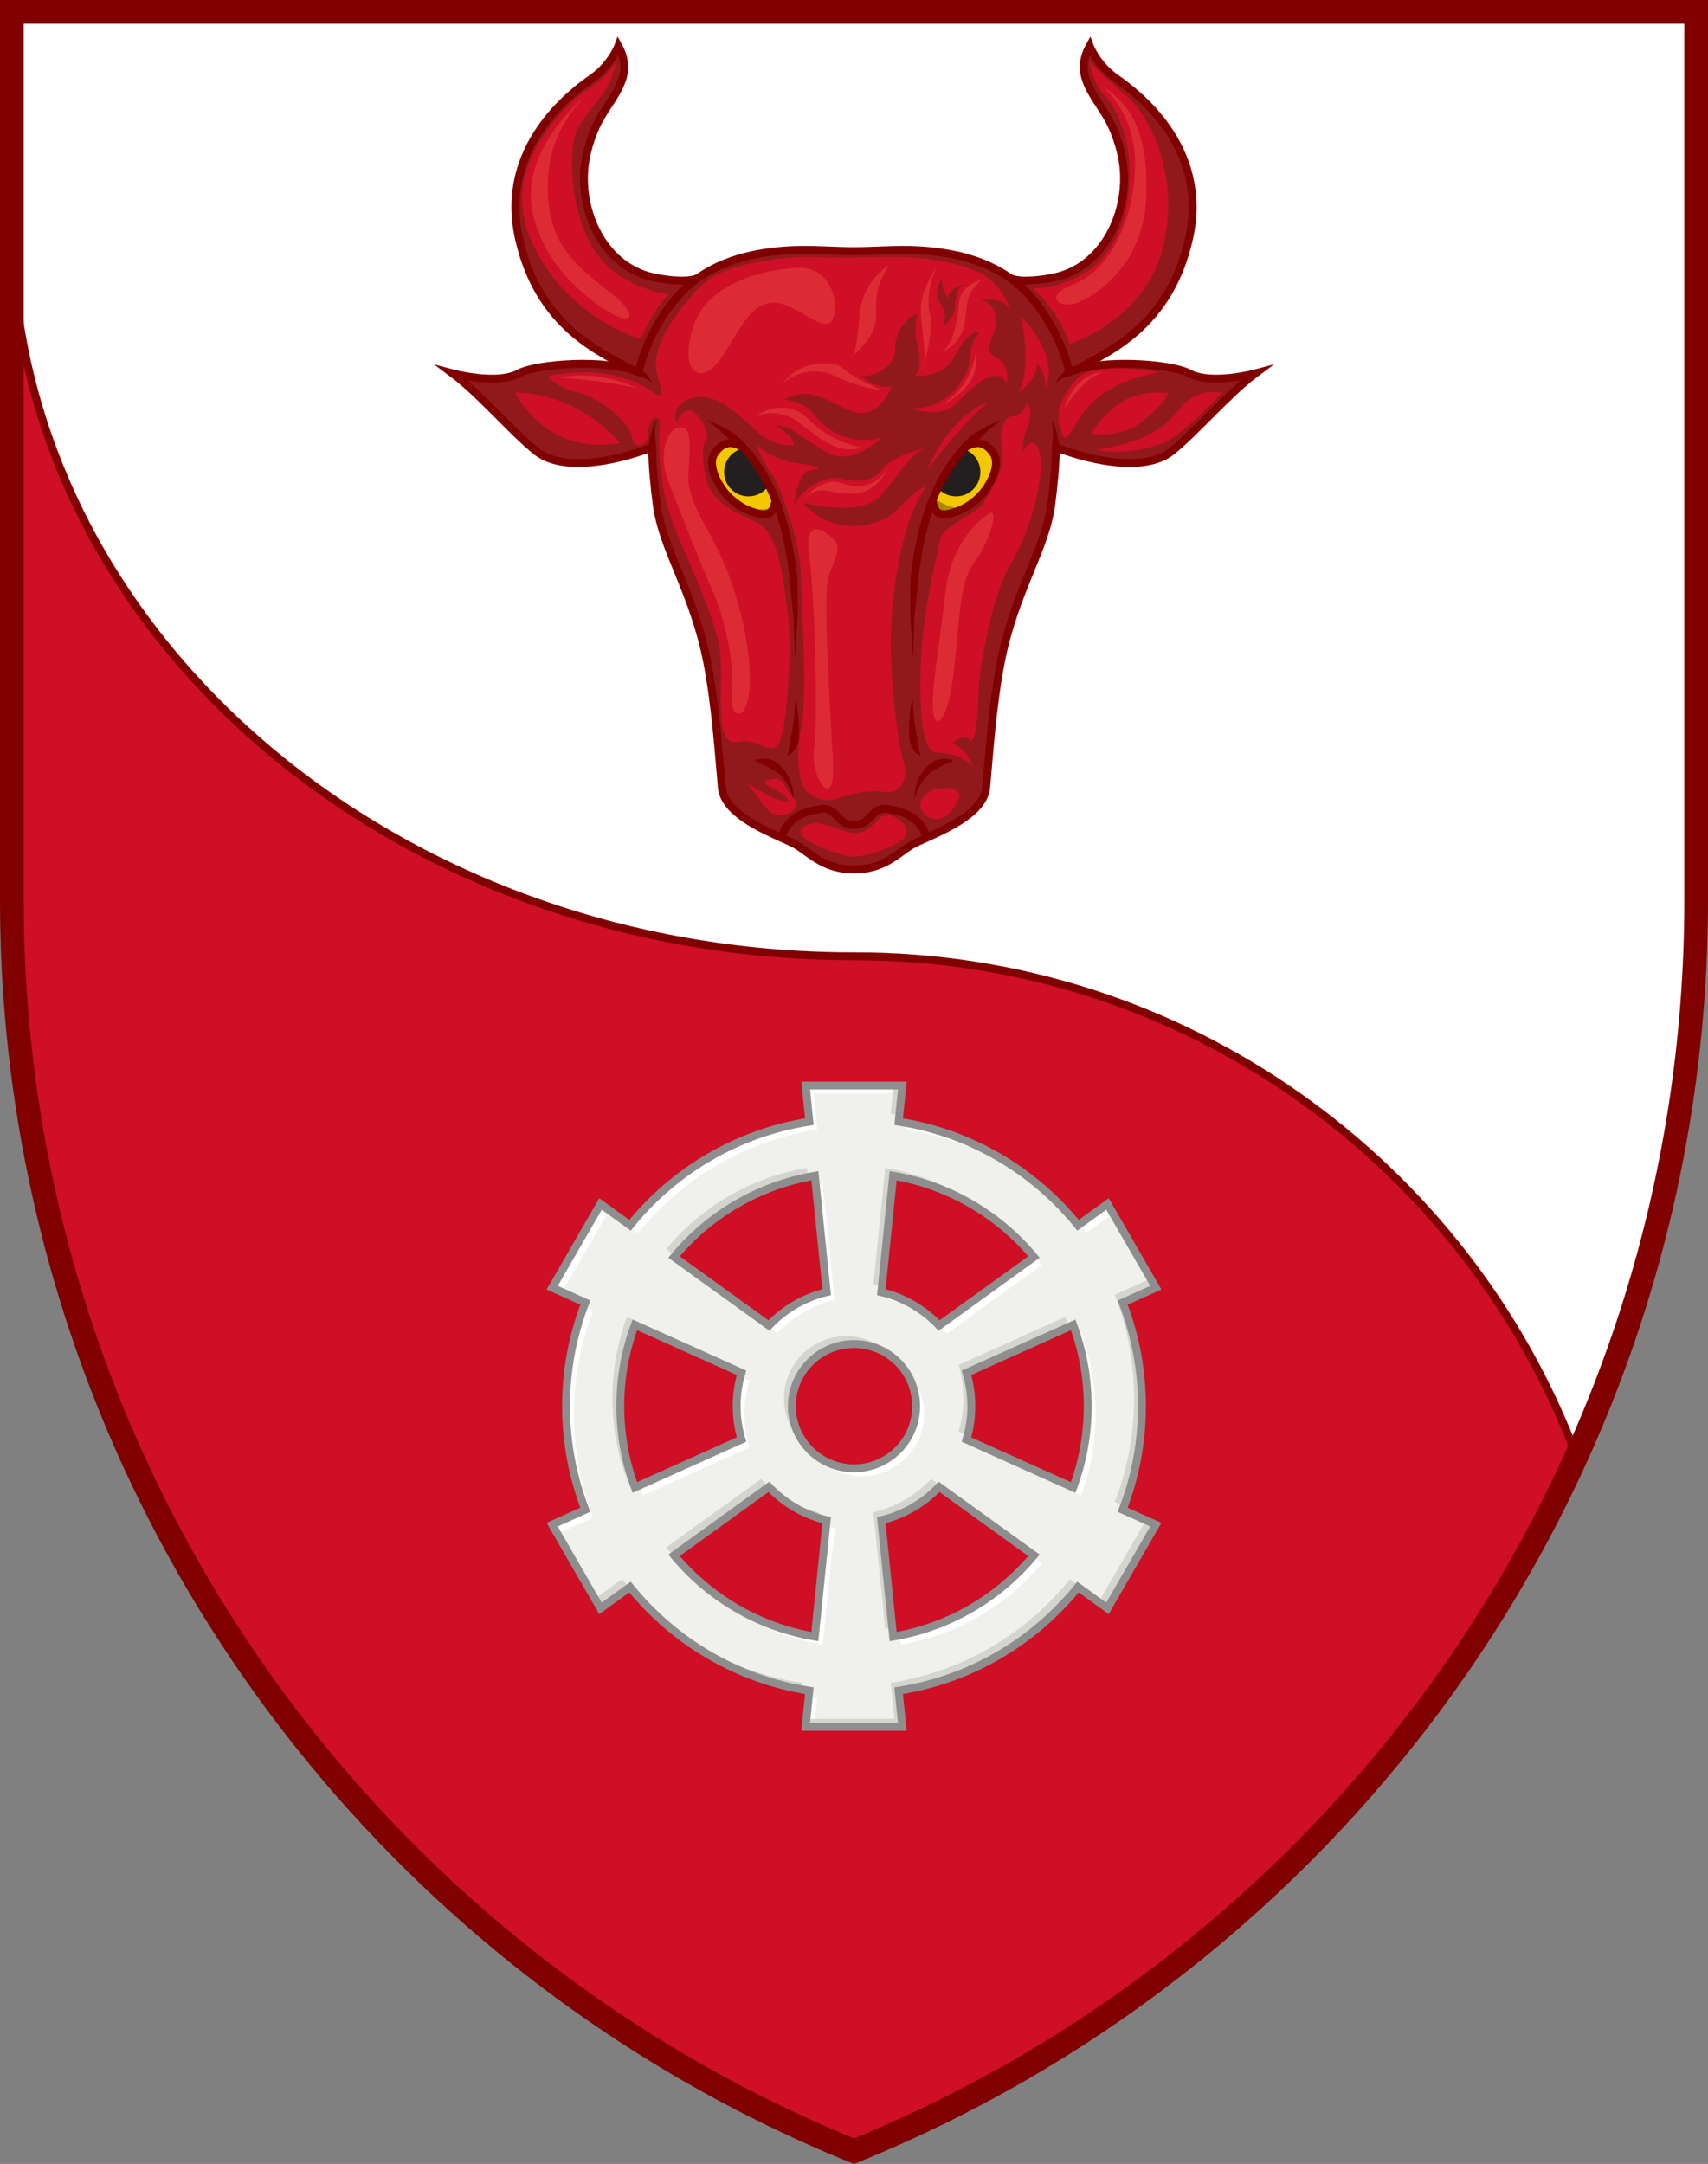 <?xml version="1.0" encoding="utf-8"?>
<!-- Generator: Adobe Illustrator 16.0.0, SVG Export Plug-In . SVG Version: 6.00 Build 0)  -->
<!DOCTYPE svg PUBLIC "-//W3C//DTD SVG 1.1//EN" "http://www.w3.org/Graphics/SVG/1.1/DTD/svg11.dtd">
<svg version="1.1" id="Layer_1" xmlns="http://www.w3.org/2000/svg" xmlns:xlink="http://www.w3.org/1999/xlink" x="0px" y="0px"
	 width="216.5px" height="274.259px" viewBox="0 0 216.5 274.259" enable-background="new 0 0 216.5 274.259" xml:space="preserve">
<rect x="0" y="0" width="216.5" height="274.259" fill="#808080" stroke="none"/>
<path fill="#FFFFFF" d="M215,1.5v112.521c0,71.741-44.146,133.175-106.75,158.62C45.645,247.196,1.5,185.761,1.5,114.021V1.5H215z"
	/>
<path fill="#CE0F25" stroke="#800000" stroke-miterlimit="10" d="M199.83,184.549c-18.05,39.86-50.92,71.57-91.58,88.091
	C45.65,247.2,1.5,185.759,1.5,114.02V28.2c0,51.36,47.79,93,106.75,93h0.12C150.23,121.2,185.94,147.54,199.83,184.549z"/>
<g>
	<path fill="#F0F0EC" d="M144.75,178.215c0-4.629-0.87-9.052-2.442-13.127l4.202-1.888l-6.127-10.61l-3.739,2.697
		c-5.568-6.887-13.587-11.71-22.734-13.134l0.466-4.579h-12.25l0.465,4.579c-9.147,1.424-17.165,6.247-22.734,13.135l-3.74-2.698
		L69.991,163.2l4.202,1.888c-1.572,4.075-2.443,8.499-2.443,13.128s0.871,9.053,2.442,13.128l-4.202,1.888l6.126,10.609l3.74-2.698
		c5.568,6.887,13.586,11.71,22.732,13.135l-0.466,4.58l12.252-0.001l-0.466-4.579c9.147-1.424,17.165-6.246,22.733-13.133
		l3.74,2.698l6.125-10.611l-4.2-1.887C143.879,187.269,144.75,182.845,144.75,178.215z M137.875,178.215
		c0,3.625-0.653,7.098-1.846,10.309l-13.523-6.076c0.397-1.343,0.619-2.761,0.619-4.232c0-1.471-0.222-2.889-0.619-4.23
		l13.524-6.076C137.222,171.119,137.875,174.59,137.875,178.215z M108.25,186.09c-4.349,0-7.875-3.525-7.875-7.875
		s3.526-7.875,7.875-7.875c4.35,0,7.875,3.525,7.875,7.875S112.6,186.09,108.25,186.09z M131.062,159.315l-12.025,8.676
		c-1.949-2.055-4.476-3.549-7.323-4.229l1.499-14.75C120.354,150.217,126.63,153.971,131.062,159.315z M103.288,149.012l1.5,14.75
		c-2.847,0.68-5.373,2.173-7.322,4.229l-12.026-8.676C89.871,153.971,96.146,150.217,103.288,149.012z M78.625,178.215
		c0-3.625,0.654-7.097,1.845-10.308l13.524,6.077c-0.397,1.342-0.619,2.76-0.619,4.23s0.222,2.889,0.619,4.23l-13.524,6.076
		C79.279,185.312,78.625,181.84,78.625,178.215z M85.438,197.116l12.026-8.676c1.949,2.055,4.474,3.548,7.321,4.229l-1.5,14.75
		C96.145,206.212,89.871,202.458,85.438,197.116z M113.212,207.418l-1.5-14.75c2.848-0.68,5.373-2.173,7.322-4.228l12.026,8.677
		C126.629,202.46,120.354,206.213,113.212,207.418z"/>
	<g>
		<path fill="#FFFFFF" d="M129.68,157.772c0.477,0.5,0.94,1.011,1.382,1.543l-12.025,8.676c-1.701-1.793-3.842-3.158-6.252-3.93
			l-0.071,0.701c2.848,0.68,5.374,2.174,7.323,4.229l12.025-8.676C131.319,159.419,130.521,158.574,129.68,157.772z"/>
		<path fill="#FFFFFF" d="M103.406,150.182l1.381,13.58c-2.847,0.68-5.373,2.173-7.322,4.229l-10.878-7.848
			c-0.048,0.059-0.1,0.113-0.148,0.172l12.026,8.676c1.949-2.056,4.475-3.549,7.322-4.229l-1.5-14.75
			C103.992,150.062,103.699,150.124,103.406,150.182z"/>
		<path fill="#FFFFFF" d="M138.875,179.215c0-3.625-0.653-7.097-1.845-10.307l-0.567,0.255c0.916,2.854,1.412,5.895,1.412,9.052
			c0,3.625-0.653,7.098-1.846,10.309l-12.396-5.569c-0.043,0.164-0.08,0.331-0.128,0.493l13.523,6.076
			C138.222,186.313,138.875,182.84,138.875,179.215z"/>
		<path fill="#FFFFFF" d="M94.994,183.446c-0.397-1.342-0.619-2.76-0.619-4.23s0.222-2.889,0.619-4.23l-1.128-0.507
			c-0.312,1.195-0.491,2.444-0.491,3.737c0,1.471,0.222,2.889,0.619,4.23l-12.957,5.821c0.136,0.423,0.279,0.841,0.433,1.255
			L94.994,183.446z"/>
		<path fill="#FFFFFF" d="M117.125,179.215c0-2.43-1.102-4.601-2.83-6.045c1.142,1.367,1.83,3.125,1.83,5.045
			c0,4.35-3.525,7.875-7.875,7.875c-1.92,0-3.679-0.688-5.045-1.831c1.444,1.729,3.615,2.831,6.045,2.831
			C113.6,187.09,117.125,183.565,117.125,179.215z"/>
		<path fill="#FFFFFF" d="M114.093,207.249l0.119,1.17c7.142-1.205,13.417-4.958,17.849-10.301l-1.148-0.829
			C126.674,202.319,120.791,205.909,114.093,207.249z"/>
		<path fill="#FFFFFF" d="M143.308,192.344l2.948,1.324l0.252-0.438l-3.029-1.361C143.42,192.028,143.368,192.188,143.308,192.344z"
			/>
		<path fill="#FFFFFF" d="M105.786,193.668c-0.363-0.087-0.72-0.188-1.071-0.3l-1.429,14.05c-5.946-1.004-11.286-3.779-15.467-7.762
			c4.313,4.519,10.036,7.676,16.467,8.762L105.786,193.668z"/>
		<path fill="#FFFFFF" d="M80.856,202.142l-0.095,0.068c0.68,0.779,1.395,1.526,2.138,2.245
			C82.188,203.712,81.504,202.943,80.856,202.142z"/>
		<path fill="#FFFFFF" d="M103.589,215.277c-0.363-0.057-0.722-0.128-1.082-0.195l-0.384,3.775h1.102L103.589,215.277z"/>
		<path fill="#FFFFFF" d="M70.99,194.231l4.202-1.888c-1.572-4.075-2.442-8.499-2.442-13.128s0.871-9.053,2.443-13.128l-1.171-0.526
			c-1.46,3.944-2.272,8.203-2.272,12.654c0,4.629,0.871,9.053,2.442,13.128l-4.202,1.888l6.126,10.609l0.298-0.215L70.99,194.231z"
			/>
		<path fill="#FFFFFF" d="M137.644,156.288l3.441-2.482l-0.702-1.215l-3.645,2.629C137.046,155.571,137.35,155.924,137.644,156.288z
			"/>
		<path fill="#FFFFFF" d="M114.909,143.154c7.597,1.183,14.409,4.715,19.692,9.821c-5.166-5.393-11.968-9.198-19.61-10.627
			L114.909,143.154z"/>
		<path fill="#FFFFFF" d="M77.116,153.59l3.74,2.698c5.569-6.888,13.587-11.711,22.734-13.135l-0.465-4.579h11.148l0.102-1h-12.25
			l0.465,4.579c-9.147,1.424-17.165,6.247-22.734,13.135l-3.74-2.698L69.991,163.2l1.252,0.563L77.116,153.59z"/>
	</g>
	<g>
		<path fill="#D5D5D0" d="M110.713,162.762c0.362,0.087,0.72,0.187,1.071,0.299l1.428-14.049c5.946,1.003,11.286,3.777,15.468,7.76
			c-4.313-4.519-10.036-7.675-16.468-8.76L110.713,162.762z"/>
		<path fill="#D5D5D0" d="M102.205,183.259c-1.142-1.366-1.83-3.124-1.83-5.044c0-4.35,3.526-7.875,7.875-7.875
			c1.92,0,3.678,0.688,5.045,1.83c-1.444-1.729-3.615-2.83-6.045-2.83c-4.349,0-7.875,3.525-7.875,7.875
			C99.375,179.644,100.476,181.815,102.205,183.259z"/>
		<path fill="#D5D5D0" d="M102.406,149.182l-0.119-1.17c-7.142,1.205-13.417,4.959-17.849,10.303l1.148,0.828
			C89.825,154.113,95.708,150.522,102.406,149.182z"/>
		<path fill="#D5D5D0" d="M145.51,162.201l-4.202,1.888c1.572,4.075,2.442,8.498,2.442,13.127c0,4.63-0.871,9.054-2.442,13.129
			l1.171,0.525c1.459-3.944,2.271-8.202,2.271-12.654c0-4.629-0.87-9.052-2.442-13.127l4.202-1.888l-6.127-10.61l-0.298,0.215
			L145.51,162.201z"/>
		<path fill="#D5D5D0" d="M73.022,164.561c0.058-0.157,0.111-0.317,0.171-0.474l-2.949-1.325l-0.252,0.438L73.022,164.561z"/>
		<path fill="#D5D5D0" d="M121.506,172.985c0.397,1.342,0.619,2.76,0.619,4.23c0,1.472-0.222,2.89-0.619,4.232l1.128,0.507
			c0.312-1.196,0.491-2.445,0.491-3.739c0-1.471-0.222-2.889-0.619-4.23l12.957-5.821c-0.135-0.423-0.279-0.841-0.433-1.255
			L121.506,172.985z"/>
		<path fill="#D5D5D0" d="M80.037,187.267c-0.915-2.854-1.412-5.895-1.412-9.052c0-3.625,0.654-7.097,1.845-10.308l12.396,5.57
			c0.043-0.164,0.08-0.331,0.128-0.493l-13.524-6.077c-1.191,3.211-1.845,6.683-1.845,10.308s0.654,7.097,1.845,10.307
			L80.037,187.267z"/>
		<path fill="#D5D5D0" d="M78.856,200.142l-3.442,2.483l0.702,1.215l3.645-2.63C79.454,200.859,79.15,200.505,78.856,200.142z"/>
		<path fill="#D5D5D0" d="M101.589,213.277c-7.596-1.184-14.407-4.716-19.689-9.821c5.165,5.392,11.966,9.197,19.607,10.626
			L101.589,213.277z"/>
		<path fill="#D5D5D0" d="M139.383,202.842l-3.74-2.698c-5.568,6.887-13.586,11.709-22.733,13.133l0.466,4.579l-11.15,0.001
			l-0.102,1l12.252-0.001l-0.466-4.579c9.147-1.424,17.165-6.246,22.733-13.133l3.74,2.698l6.125-10.611l-1.252-0.563
			L139.383,202.842z"/>
		<path fill="#D5D5D0" d="M112.909,141.154c0.363,0.057,0.722,0.128,1.082,0.194l0.384-3.773h-1.102L112.909,141.154z"/>
		<path fill="#D5D5D0" d="M113.093,206.249l-1.381-13.58c2.848-0.68,5.373-2.173,7.322-4.228l10.878,7.848
			c0.049-0.058,0.101-0.112,0.148-0.171l-12.026-8.677c-1.949,2.055-4.475,3.548-7.322,4.228l1.5,14.75
			C112.508,206.369,112.8,206.308,113.093,206.249z"/>
		<path fill="#D5D5D0" d="M86.819,198.657c-0.477-0.499-0.94-1.01-1.381-1.541l12.026-8.676c1.701,1.793,3.841,3.158,6.25,3.929
			l0.071-0.7c-2.847-0.681-5.372-2.174-7.321-4.229l-12.026,8.676C85.181,197.01,85.979,197.856,86.819,198.657z"/>
		<path fill="#D5D5D0" d="M135.644,154.288l0.095-0.068c-0.68-0.779-1.395-1.526-2.137-2.244
			C134.313,152.717,134.996,153.487,135.644,154.288z"/>
	</g>
	<path fill="none" stroke="#8E8E8E" stroke-miterlimit="10" d="M144.75,178.215c0-4.629-0.87-9.052-2.442-13.127l4.202-1.888
		l-6.127-10.61l-3.739,2.697c-5.568-6.887-13.587-11.71-22.734-13.134l0.466-4.579h-12.25l0.465,4.579
		c-9.147,1.424-17.165,6.247-22.734,13.135l-3.74-2.698L69.991,163.2l4.202,1.888c-1.572,4.075-2.443,8.499-2.443,13.128
		s0.871,9.053,2.442,13.128l-4.202,1.888l6.126,10.609l3.74-2.698c5.568,6.887,13.586,11.71,22.732,13.135l-0.466,4.58l12.252-0.001
		l-0.466-4.579c9.147-1.424,17.165-6.246,22.733-13.133l3.74,2.698l6.125-10.611l-4.2-1.887
		C143.879,187.269,144.75,182.845,144.75,178.215z M137.875,178.215c0,3.625-0.653,7.098-1.846,10.309l-13.523-6.076
		c0.397-1.343,0.619-2.761,0.619-4.232c0-1.471-0.222-2.889-0.619-4.23l13.524-6.076
		C137.222,171.119,137.875,174.59,137.875,178.215z M108.25,186.09c-4.349,0-7.875-3.525-7.875-7.875s3.526-7.875,7.875-7.875
		c4.35,0,7.875,3.525,7.875,7.875S112.6,186.09,108.25,186.09z M131.062,159.315l-12.025,8.676
		c-1.949-2.055-4.476-3.549-7.323-4.229l1.499-14.75C120.354,150.217,126.63,153.971,131.062,159.315z M103.288,149.012l1.5,14.75
		c-2.847,0.68-5.373,2.173-7.322,4.229l-12.026-8.676C89.871,153.971,96.146,150.217,103.288,149.012z M78.625,178.215
		c0-3.625,0.654-7.097,1.845-10.308l13.524,6.077c-0.397,1.342-0.619,2.76-0.619,4.23s0.222,2.889,0.619,4.23l-13.524,6.076
		C79.279,185.312,78.625,181.84,78.625,178.215z M85.438,197.116l12.026-8.676c1.949,2.055,4.474,3.548,7.321,4.229l-1.5,14.75
		C96.145,206.212,89.871,202.458,85.438,197.116z M113.212,207.418l-1.5-14.75c2.848-0.68,5.373-2.173,7.322-4.228l12.026,8.677
		C126.629,202.46,120.354,206.213,113.212,207.418z"/>
</g>
<g>
	<g>
		<g id="Øje_1_">
			<path fill="#AA8800" d="M105.069,61.171c0-5.377-4.353-9.73-9.725-9.73c-5.376,0-9.729,4.354-9.729,9.73
				c0,5.37,4.353,9.73,9.729,9.73C100.716,70.902,105.069,66.542,105.069,61.171z"/>
			<path fill="#F3C702" d="M99.026,63.543c-2.259,2.146-6.216,0.475-7.661-0.987c-1.213-1.252-2.1-5.659-1.565-9.378
				c1.576-1.101,3.473-1.729,5.544-1.729c1.442,0,2.807,0.305,4.024,0.876c-0.65,1.331-0.724,3.075,0.128,4.419
				C100.922,58.949,101.264,61.399,99.026,63.543z"/>
			<path fill="#231F20" d="M97.951,59.826c0-1.705-1.379-3.083-3.082-3.083c-1.705,0-3.087,1.379-3.087,3.083
				c0,1.703,1.382,3.085,3.087,3.085C96.572,62.911,97.951,61.529,97.951,59.826z"/>
		</g>
		<g id="Øje_2_">
			<path fill="#AA8800" d="M131.386,61.171c0-5.377-4.353-9.73-9.725-9.73c-5.376,0-9.729,4.354-9.729,9.73
				c0,5.37,4.354,9.73,9.729,9.73C127.033,70.902,131.386,66.542,131.386,61.171z"/>
			<path fill="#F3C702" d="M125.343,63.543c-2.259,2.146-6.216,0.475-7.661-0.987c-1.213-1.252-2.1-5.659-1.564-9.378
				c1.576-1.101,3.473-1.729,5.544-1.729c1.442,0,2.808,0.305,4.024,0.876c-0.65,1.331-0.724,3.075,0.129,4.419
				C127.238,58.949,127.58,61.399,125.343,63.543z"/>
			<circle fill="#231F20" cx="121.184" cy="59.826" r="3.084"/>
			<path fill="#FFFFFF" d="M120.711,58.722c0-0.745-0.588-1.348-1.307-1.348c-0.721,0-1.305,0.603-1.305,1.348
				c0,0.741,0.584,1.342,1.305,1.342C120.123,60.063,120.711,59.462,120.711,58.722z"/>
		</g>
	</g>
	<path fill="#91191C" d="M150.75,47.32c-2.12-1.16-10.05-1.79-14.31-0.47c3.81-2.22,11.81-5.29,14.31-16.77
		c2.5-11.5-6.75-18.38-9.25-20.13s-3.37-4.13-3.37-4.13c-2,3.58,0.41,5.98,2.2,8.99c0.88,1.48,1.52,3.35,1.87,5.03
		c1.27,6.15-1.84,13.77-8.4,15.28c-1.43,0.33-4.38,0.75-5.74,0.14l-0.01-0.01c-3.42-2.45-7.689-3.34-11.84-3.55
		c-2.66-0.13-5.31,0.12-7.96,0.12c-2.65,0-5.3-0.25-7.96-0.12c-4.15,0.21-8.42,1.1-11.84,3.55l-0.01,0.01
		c-1.36,0.61-4.31,0.19-5.74-0.14c-6.56-1.51-9.67-9.13-8.4-15.28c0.35-1.68,0.99-3.55,1.87-5.03c1.79-3.01,4.2-5.41,2.2-8.99
		c0,0-0.87,2.38-3.37,4.13s-11.75,8.63-9.25,20.13c2.5,11.48,10.5,14.55,14.31,16.77c-4.26-1.32-12.19-0.69-14.31,0.47
		c-2.75,1.5-8.38,0-8.38,0c3.5,2.63,7.5,7.38,10.63,9.88s9.41,1.51,14.68-0.5c-0.02,2.24,0.28,5,0.57,7.25
		c0.75,5.75,4.62,11,6.38,19.87c1.1,5.6,1.5,12,1.87,16s7.87,6.26,9.63,7.38c1.74,1.12,3.5,3,7.12,3s5.38-1.88,7.12-3
		c1.76-1.12,9.26-3.38,9.63-7.38s0.77-10.4,1.87-16c1.76-8.87,5.63-14.12,6.38-19.87c0.29-2.25,0.59-5.01,0.57-7.25
		c5.27,2.01,11.55,3,14.68,0.5s7.13-7.25,10.63-9.88C159.13,47.32,153.5,48.82,150.75,47.32z M97.73,64.86
		c-0.61,0.61-1.77,0.2-2.46-0.03c-1.11-0.37-2.23-1.14-3.04-1.98c-1.13-1.19-2.77-3.96-1.54-5.56c1.15-1.5,2.27-1.31,3.52-0.57
		c0,0.01,0.01,0.01,0.01,0.01c1.56,1.68,2.95,3.84,4.06,6.61C98.26,63.81,98.07,64.52,97.73,64.86z M124.27,62.85
		c-0.81,0.84-1.93,1.61-3.039,1.98c-0.69,0.23-1.851,0.64-2.461,0.03c-0.34-0.34-0.529-1.05-0.55-1.52
		c1.11-2.77,2.5-4.93,4.061-6.61c0,0,0.01,0,0.01-0.01c1.25-0.74,2.37-0.93,3.52,0.57C127.04,58.89,125.4,61.66,124.27,62.85z"/>
	<path fill="#CE0F25" d="M75.75,32.32c-3.29-4.33-4.13-13.45-2.33-16.37c1.79-2.92,3.95-4.29,4.71-8.17c0,0-1.46,2.3-3.67,3.59
		s-8.25,7.28-8.29,13.75c-0.05,6.46,5.96,14.83,15.04,17.87c0,0,1.92-4.41,3.6-5.67C84.81,37.32,79.04,36.66,75.75,32.32z
		 M142.75,12.12c-3.25-2.75-4.62-4.3-4.62-4.3s0.311,2.76,1.87,4.26s3.63,6.12,3.13,11.74c-0.5,5.63-3.189,12.13-12.13,12.76
		c0,0,3.37,3.04,4.56,7.04c0,0,9.44-2.99,11.771-11.96C149.67,22.7,146,14.87,142.75,12.12z M136.37,48.14
		c-2.12,2.56-2.47,4.37-2.05,5.62c0.43,1.25,0.31,3.06,2.05,0c1.76-3.06,4.439-5.41,10.57-6.58
		C146.94,47.18,138.5,45.58,136.37,48.14z M142,51.06c-2.63,1.76-3.63,3.9-3.63,3.9s3.689,0.74,6.689-1.76s3.011-3.38,3.011-3.38
		S144.63,49.3,142,51.06z M150.49,50.84c-1.04,0.9-1.771,2.11-2.84,2.97c-2.36,1.88-5.771,2.73-8.71,3.2
		c2.189,0.5,5.619,0.25,8.43-0.85c2.82-1.1,7.5-6.41,7.5-6.41C153.22,49.6,151.78,49.709,150.49,50.84z M117.43,61.62
		c0,0-1.01,0.18-3.6,2.88c-2.58,2.7-8.75,3.3-12-0.79c0,0,7.34,1.99,9.92-1.01c2.54-2.95,3.82-5.39,5.59-5.95
		c-0.609,0.15-4.359,1.16-5.42,2.62c-1.17,1.58-2.92,1.86-5.34,1.3c-2.41-0.55-5.71,1.88-6.02,3.83c0,0,0.36-4.8,2.36-4.97
		c2-0.16-0.07-0.61-2-0.85c-1.92-0.23-4.17-1.3-5.17-2.52c0,0,1.33,3.12,2,3.79s3.58,7.83,3.75,12.67c0.06,1.67,0.18,4.11,0.27,6.72
		c0.01,0.29,0.02,0.58,0.03,0.88c0.17,4.73,0.24,9.81-0.22,11.94c-0.75,3.46-0.33,6.96,0.5,7.96c0.84,1,2.52,1.66,4.51,0.96
		c1.99-0.71,4.24-0.96,5.49-0.71s3.34-0.71,2.42-3.98s-1.67-11.27-1.58-15.69C113,76.28,113.94,66.45,117.43,61.62z M117.43,61.62
		c0,0-1.01,0.18-3.6,2.88c-2.58,2.7-8.75,3.3-12-0.79c0,0,7.34,1.99,9.92-1.01c2.54-2.95,3.82-5.39,5.59-5.95
		c-0.609,0.15-4.359,1.16-5.42,2.62c-1.17,1.58-2.92,1.86-5.34,1.3c-2.41-0.55-5.71,1.88-6.02,3.83c0,0,0.36-4.8,2.36-4.97
		c2-0.16-0.07-0.61-2-0.85c-1.92-0.23-4.17-1.3-5.17-2.52c0,0,1.33,3.12,2,3.79s3.58,7.83,3.75,12.67c0.06,1.67,0.18,4.11,0.27,6.72
		c0.01,0.29,0.02,0.58,0.03,0.88c0.17,4.73,0.24,9.81-0.22,11.94c-0.75,3.46-0.33,6.96,0.5,7.96c0.84,1,2.52,1.66,4.51,0.96
		c1.99-0.71,4.24-0.96,5.49-0.71s3.34-0.71,2.42-3.98s-1.67-11.27-1.58-15.69C113,76.28,113.94,66.45,117.43,61.62z M111.5,103.7
		c-1.061,1.12-1.7,1.88-3.25,1.88c-1.19,0-3.81-1.46-5.19-1.23c-1.37,0.23-2.37,1.16-0.69,2.16c1.69,1,4.44,2.07,5.88,2.07
		c1.439,0,6.25-1.38,6.62-2.88C115.25,104.2,112.56,102.58,111.5,103.7z M99.56,99.7c-0.43-0.94-0.99-1.06-1.69-0.97
		c-1.12,0.14-1.18,0.59,0,1.16c1.19,0.56,3.43,2.21,0.9,1.48c-2.52-0.73-4.71-3.04-3.4-1.23c1.32,1.81,2.18,3.18,3.4,3.18
		c1.23,0,2.2-0.74,2.15-1.43C100.87,101.2,100,100.64,99.56,99.7z M118.22,100.14c-0.819,0.28-1.35,0.87-1.52,1.66
		c-0.181,0.79,0.609,1.96,1.99,2.02c1.369,0.07,2.439-1.5,2.869-2.74C122,99.84,119.78,99.61,118.22,100.14z M129.42,40.12
		c0,0,1.5,6.6-0.34,9.63c0,0,2.16-1.36,2.4-3.39c0.01-0.08,0.02-0.16,0.02-0.25c0,0,1.25,1.67,1,3.09
		C132.5,49.2,134.65,45.66,129.42,40.12z M117.44,59.68c0.279-0.37,4.71-6.32,7.75-8.62C125.19,51.06,120.87,52.03,117.44,59.68z
		 M65.33,49.75c0,0,3.67,8.04,13.25,6.41C78.58,56.16,73.9,49.97,65.33,49.75z M131.94,58.68c-0.131-3.04-1.5-3.17-2.25-1.42
		c0,0-0.19-1.46,0.439-2.79c0.62-1.33,0.561-2.92,0.12-3.41c0,0-0.69,1.7-1.94,1.7s-1.619,2.56-1.31,3.94s0.19,3.01-2.31,7.01
		c-0.921,1.47-5.19,2.93-5.5,4.61c-0.32,1.69-2.29,9.13-2.49,16.32c-0.2,7.18,0.43,10.75,2.109,10.75c1.69,0,3.96,0.81,4.58,1.87
		c0,0-0.79-2.44-2.72-3.06c0,0,1.521-1.31,2.271-0.44c0.75,0.88,1-3.5,1.119-6.44c0.131-2.93,1.79-12.18,3.99-15.68
		S132.06,61.729,131.94,58.68z M128.05,39.14c0,0-1.05-3.19-3.859-4.56c-2.82-1.38-6.75-2-10.69-2c-3.939,0-7.13,0.12-10.5,0
		c-3.37-0.13-10.69,0.74-13.5,3.12s-7.13,8.02-6.25,11.48s0.79,3.4-1.07,2.14c-1.87-1.24-6.31-2.97-12.68-1.67
		c0,0,0.63,1.34,3.75,2.1c3.12,0.76,6.69,4,6.88,5.7c0.18,1.69,2.1,1.13,2.05-0.69c-0.05-1.64,1.33-2.46,1.45-1.25
		c0.02,0.12,0.02,0.27,0,0.44c-0.19,1.81-0.17,6.5,1.18,10.92c1.36,4.41,6.14,13.33,6.5,18.16c0.36,4.84-0.81,11.67,2.19,11
		c3-0.66,4.64,2.67,5.57-0.75c0.73-2.67,1.09-8.93,0.97-13c0-0.31-0.02-0.6-0.03-0.88c-0.04-0.74-0.1-1.38-0.18-1.87
		c-0.5-3.08-0.83-10.08-4.08-11.41c-3.25-1.34-5.75-3.06-6.25-5.45c-0.5-2.39-0.58-4.14,0-4.93s-1.08-3.79-2.17-3.71
		c-1.08,0.09-1.58,1.45-1.58,1.45c-0.62-1.53,0.69-3.16,3.06-3.16c2.38,0,4.44,1.82,6.88,4.15c0.22,0.21,0.45,0.41,0.67,0.58
		c2.21,1.68,4.25,1.34,4.25,1.34c-0.08-1.31-2.33-2.44-2.33-2.44c1.91-0.06,2.91,1.25,6.35,3.31c3.43,2.06,7.12-1.81,7.12-1.81
		c-4.56,1.24-7.44-1.44-8.69-3.05c-1.25-1.61-3.69-1.76-3.69-1.76c3.69-1.88,5.69,0.5,8.88,1.56c3.19,1.06,4.81-3.31,4.81-3.31
		c-1.5,0.69-4.03-1.24-4.03-1.24c2.44,0.17,4.56-1.64,4.44-3.48c-0.13-1.85,1.561-4.22,2.811-4.35c0,0-0.53,2.03,0,3.8
		c0.529,1.77,0.37,3.61-0.391,4.03c0,0,3.61,0.24,4.92-2.14c1.32-2.37,2.061-3.43,3.32-3.37c0,0-1.189,1.31-1.13,3
		c0.06,1.68-2.04,6.75-7.62,6.62c0,0,3.811,1.25,5.561-0.37c1.75-1.63,5.06-5.57,6.689-2.81c0,0,0.49-2.44-1.38-3.26
		c-1.88-0.81-0.07-2.81,0-4.31c0.06-1.5-0.62-2.75-1.94-3C124.31,38.01,127.04,37.58,128.05,39.14z M121.06,39.14
		c-0.06,1.18-1.689,2.31-1.689,2.31c0.63-0.87,0.5-2.13-0.311-3.25c-0.81-1.12,0.311-2.94,0.311-2.94
		c-0.061,1.38,0.82,2.63,0.82,2.63c-0.181-1.12,1.779-1.85,2.02-1.93C121.22,36.41,121.13,37.959,121.06,39.14z"/>
	<path fill="#DC2B35" d="M98.28,38.366c-3.22-0.167-4.53,3.667-6.973,7.167s-5.39,1.667-3.39-4.25s10-7.25,13.363-7.333
		s4.585,2.966,4.553,4.917C105.75,43.949,101.5,38.533,98.28,38.366z M99.188,48.575c0,0,2.98-2.658,6.646-0.923
		s5.854,1.735,5.854,1.735s-3.5-1.441-4.75-2.658S101.375,45.7,99.188,48.575z M95.813,52.7c0,0,2.733-1.125,5.304,0.75
		s4.946,4.308,8.196,3.248c0,0-3.688-0.373-6.75-3.498S95.813,52.7,95.813,52.7z M74,12.366c0,0-7.833,6.367-6.583,13.975
		S75.25,38.45,77.583,39.783s3.775,0.333-0.696-3.083s-6.971-6.083-7.388-11.417S70.671,15.883,74,12.366z M139.612,10.825
		c0,0,4.513,3.375,4.263,10.563s-3.603,13.055-7.75,14.625s-1.688,3.25,0.563,2.313s8.352-4.717,8.625-13.615
		S142.662,12.825,139.612,10.825z M118.688,33.948c0,0-2.063,2.757-1.969,5.473s0.906,6.188,0.188,7.437c0,0,1.531-4.752,1-6.877
		S117.969,35.416,118.688,33.948z M124.5,35.418c0,0-2.75,0.625-2.938,2.938s-0.815,5.805-2.531,6.438c0,0,2.688-0.875,3.203-3.625
		S122.125,37.512,124.5,35.418z M80.712,49.158c-5.705-2.542-9.67-1.25-9.67-1.25C75.083,47.992,80.712,49.158,80.712,49.158z
		 M108.25,62.575c3.063-0.125,4.375-3.375,4.375-3.375c-1.625,2.625-3.938,2.75-6.125,2s-4.438,1.813-4.438,1.813
		C104.313,61.304,105.188,62.7,108.25,62.575z M85.688,54.312c-1.141,0.476-2.313,3.263-0.938,6.794s3.879,9.969,5.502,13.594
		s2.891,9.438,2.538,13.188s2.272,3.625,2.272-1.75s-1.886-11.813-3.755-15.813s-4.295-7-4.051-10.375S87.821,53.421,85.688,54.312z
		 M112.625,33.658c0,0-3.291,1.917-3.667,6.167c-0.375,4.25-0.583,5.167-1.25,5.542c0,0,3.375-2.354,3.333-5.26
		S111.125,36.283,112.625,33.658z M105.834,68.512c-1.317-1.353-3.959-3.063-3.271,1.875s1.188,20.927,0.625,24.463
		s2.729,8.516,2.396,1.724s-1.334-21.5-0.542-23.583S106.618,69.317,105.834,68.512z M125.193,65.18
		c-1.378,1.077-4.669,3.687-5.39,10.187s-1.915,12.874-1.484,15.104s2.097,0.537,2.764-6.95s0.837-10.154,2.627-12.57
		S126.81,63.916,125.193,65.18z M139.844,47.179c0,0-3.375-0.198-5.016,4.708C134.828,51.887,137.344,47.814,139.844,47.179z
		 M123.71,44.325c0,0-0.116,4.406-4.335,6.969C119.375,51.293,124.514,49.387,123.71,44.325z"/>
	<g>
		<path fill="#800000" d="M133.324,56.716c0,0,0.023-0.224,0.059-0.561c0.045-0.344,0.072-0.776,0.081-1.21
			c0.018-0.222,0.001-0.437-0.016-0.642c-0.023-0.202-0.008-0.409-0.061-0.562c-0.083-0.325-0.138-0.542-0.138-0.542
			s0.114,0.197,0.285,0.492c0.101,0.149,0.139,0.343,0.222,0.544c0.076,0.203,0.157,0.424,0.204,0.649
			c0.118,0.453,0.217,0.911,0.266,1.238c0.059,0.333,0.098,0.555,0.098,0.555L133.324,56.716z"/>
		<path fill="#800000" d="M135.788,47.62c0,0-0.139,0.035-0.348,0.088c-0.099,0.029-0.238,0.054-0.345,0.095
			c-0.111,0.042-0.231,0.087-0.352,0.132c-0.131,0.039-0.228,0.125-0.342,0.185c-0.112,0.064-0.216,0.129-0.281,0.206
			c-0.152,0.149-0.254,0.249-0.254,0.249s0.051-0.136,0.127-0.339c0.032-0.112,0.101-0.221,0.182-0.336
			c0.083-0.112,0.154-0.26,0.268-0.364c0.111-0.113,0.223-0.227,0.326-0.333c0.109-0.109,0.202-0.171,0.287-0.245
			c0.166-0.137,0.276-0.228,0.276-0.228L135.788,47.62z"/>
		<path fill="none" stroke="#800000" stroke-miterlimit="10" d="M133.821,56.697c5.27,2.008,11.554,3.002,14.679,0.502
			s7.125-7.25,10.625-9.875c0,0-5.625,1.5-8.375,0c-2.277-1.243-11.255-1.885-15.189-0.15"/>
		<path fill="none" stroke="#800000" stroke-miterlimit="10" d="M128.05,35.252c1.364,0.617,4.322,0.195,5.748-0.132
			c6.566-1.507,9.676-9.134,8.404-15.28c-0.348-1.684-0.994-3.549-1.875-5.033c-1.789-3.011-4.197-5.404-2.202-8.982
			c0,0,0.875,2.375,3.375,4.125s11.75,8.625,9.25,20.125s-10.531,14.566-14.328,16.783"/>
		<path fill="#800000" d="M116.396,73.667c0,0-0.064,0.611-0.16,1.527c-0.049,0.458-0.105,0.993-0.165,1.566
			c-0.052,0.572-0.146,1.185-0.169,1.794c-0.076,2.448-0.152,4.896-0.152,4.896s-0.173-2.46-0.347-4.92
			c-0.039-0.618-0.008-1.23-0.015-1.807c0.002-0.576,0.003-1.114,0.005-1.575c0.003-0.921,0.005-1.536,0.005-1.536L116.396,73.667z"
			/>
		<path fill="none" stroke="#800000" stroke-miterlimit="10" d="M123.71,55.361c-3.781,3.215-6.916,8.85-7.813,18.278"/>
		<path fill="#800000" d="M127,53.2c0,0-0.199,0.149-0.497,0.373c-0.296,0.226-0.7,0.517-1.089,0.824
			c-0.69,0.673-1.38,1.345-1.38,1.345l-0.648-0.762c0,0,0.89-0.508,1.779-1.017C126.078,53.573,127,53.2,127,53.2z"/>
		<path fill="#800000" d="M115.889,101.065c0.022-0.001-0.011-0.458,0.153-1.154c0.045-0.172,0.067-0.375,0.144-0.565
			c0.074-0.192,0.153-0.396,0.235-0.605c0.079-0.214,0.222-0.404,0.336-0.616c0.114-0.215,0.25-0.42,0.424-0.601
			c0.164-0.186,0.312-0.396,0.496-0.564c0.19-0.163,0.395-0.307,0.591-0.449c0.193-0.149,0.433-0.192,0.645-0.25
			c0.215-0.056,0.418-0.098,0.604-0.127c0.773,0.021,1.234,0.204,1.234,0.204v0.1c0,0-0.456,0.271-1.046,0.474
			c-0.139,0.088-0.286,0.174-0.443,0.252c-0.151,0.092-0.335,0.129-0.482,0.255c-0.164,0.094-0.333,0.193-0.521,0.277
			c-0.182,0.095-0.325,0.252-0.495,0.378c-0.174,0.126-0.318,0.282-0.446,0.453c-0.129,0.168-0.287,0.315-0.388,0.495
			c-0.107,0.177-0.211,0.348-0.31,0.51c-0.11,0.16-0.162,0.329-0.24,0.479c-0.296,0.605-0.372,1.087-0.392,1.074L115.889,101.065z"
			/>
		<path fill="none" stroke="#800000" stroke-miterlimit="10" d="M122.28,56.732c1.251-0.751,2.376-0.938,3.532,0.562
			c1.227,1.592-0.411,4.365-1.543,5.552c-0.806,0.846-1.929,1.613-3.04,1.982c-0.692,0.23-1.85,0.643-2.457,0.033
			c-0.341-0.342-0.532-1.048-0.553-1.518"/>
		<path fill="#800000" d="M115.688,88.619c0,0,0.031,0.458,0.077,1.146c0.067,0.684,0.122,1.594,0.259,2.483
			c0.069,0.444,0.182,0.878,0.265,1.275c0.068,0.398,0.101,0.772,0.148,1.083c0.036,0.321,0.104,0.562,0.146,0.759
			c0.066,0.171,0.114,0.295,0.114,0.295l-0.063,0.078c0,0-0.122-0.031-0.326-0.153c-0.193-0.125-0.438-0.37-0.622-0.702
			c-0.199-0.331-0.345-0.742-0.425-1.187c-0.063-0.449-0.038-0.926-0.036-1.395c0.018-0.938,0.085-1.86,0.189-2.547
			c0.104-0.685,0.173-1.141,0.173-1.141L115.688,88.619z"/>
		<path fill="#800000" d="M82.176,56.679c0,0,0.039-0.222,0.098-0.555c0.048-0.327,0.147-0.785,0.266-1.238
			c0.046-0.226,0.127-0.446,0.203-0.649c0.083-0.202,0.122-0.396,0.222-0.544c0.171-0.295,0.285-0.492,0.285-0.492
			s-0.055,0.217-0.137,0.542c-0.053,0.153-0.038,0.359-0.061,0.562c-0.016,0.205-0.033,0.42-0.016,0.642
			c0.009,0.434,0.036,0.866,0.081,1.21c0.035,0.336,0.058,0.561,0.058,0.561L82.176,56.679z"/>
		<path fill="none" stroke="#800000" stroke-miterlimit="10" d="M82.676,56.697c-0.018,2.239,0.281,5.005,0.574,7.252
			c0.75,5.75,4.625,11,6.375,19.875c1.103,5.593,1.5,12,1.875,16s7.875,6.25,9.625,7.375s3.5,3,7.125,3s5.375-1.875,7.125-3
			s9.25-3.375,9.625-7.375s0.772-10.407,1.875-16c1.75-8.875,5.625-14.125,6.375-19.875c0.293-2.248,0.592-5.014,0.574-7.252"/>
		<path fill="#800000" d="M81.167,46.729c0,0,0.111,0.091,0.277,0.228c0.084,0.074,0.177,0.136,0.286,0.245
			c0.104,0.106,0.215,0.22,0.327,0.333c0.113,0.104,0.185,0.252,0.268,0.364c0.081,0.115,0.149,0.224,0.182,0.336
			c0.076,0.204,0.126,0.339,0.126,0.339s-0.102-0.1-0.253-0.249c-0.065-0.077-0.169-0.142-0.282-0.206
			c-0.114-0.06-0.211-0.146-0.342-0.185c-0.12-0.045-0.239-0.09-0.352-0.132c-0.106-0.042-0.245-0.066-0.344-0.095
			c-0.208-0.053-0.348-0.088-0.348-0.088L81.167,46.729z"/>
		<path fill="none" stroke="#800000" stroke-miterlimit="10" d="M82.679,56.697C77.409,58.705,71.125,59.7,68,57.2
			s-7.125-7.25-10.625-9.875c0,0,5.625,1.5,8.375,0c2.277-1.243,11.255-1.885,15.189-0.15"/>
		<path fill="none" stroke="#800000" stroke-miterlimit="10" d="M80.939,47.179c0.986-4.122,3.486-8.698,6.79-11.378
			c3.534-2.867,8.114-3.872,12.565-4.097c2.652-0.134,5.303,0.119,7.955,0.121c2.652-0.002,5.303-0.255,7.955-0.121
			c4.451,0.225,9.031,1.23,12.565,4.097c3.304,2.681,5.804,7.256,6.79,11.378"/>
		<path fill="none" stroke="#800000" stroke-miterlimit="10" d="M88.45,35.252c-1.364,0.617-4.322,0.195-5.748-0.132
			c-6.566-1.507-9.676-9.134-8.404-15.28c0.348-1.684,0.994-3.549,1.875-5.033c1.789-3.011,4.197-5.404,2.202-8.982
			c0,0-0.875,2.375-3.375,4.125s-11.75,8.625-9.25,20.125s10.531,14.566,14.328,16.783"/>
		<path fill="#800000" d="M101.102,73.611c0,0,0.002,0.615,0.005,1.536c0.001,0.461,0.003,0.999,0.005,1.575
			c-0.007,0.577,0.024,1.189-0.015,1.807c-0.173,2.46-0.347,4.92-0.347,4.92s-0.076-2.448-0.153-4.896
			c-0.023-0.609-0.117-1.222-0.168-1.794c-0.061-0.573-0.117-1.107-0.165-1.566c-0.097-0.917-0.161-1.527-0.161-1.527
			L101.102,73.611z"/>
		<path fill="none" stroke="#800000" stroke-miterlimit="10" d="M92.79,55.361c3.781,3.215,6.916,8.85,7.813,18.278"/>
		<path fill="#800000" d="M89.5,53.2c0,0,0.921,0.373,1.835,0.764c0.889,0.508,1.779,1.017,1.779,1.017l-0.648,0.762
			c0,0-0.69-0.672-1.38-1.345c-0.389-0.308-0.792-0.599-1.089-0.824C89.699,53.349,89.5,53.2,89.5,53.2z"/>
		<path fill="none" stroke="#800000" stroke-miterlimit="10" d="M99.07,106.196c0.633-2.691,3.18-3.434,5.055-3.684
			s2,2.063,4.125,2.063s2.25-2.313,4.125-2.063s4.422,0.992,5.055,3.684"/>
		<path fill="#800000" d="M100.514,101.084c-0.02,0.013-0.096-0.469-0.392-1.074c-0.078-0.15-0.13-0.318-0.24-0.479
			c-0.098-0.162-0.202-0.333-0.31-0.51c-0.101-0.18-0.259-0.327-0.388-0.495c-0.128-0.171-0.273-0.327-0.446-0.453
			c-0.17-0.126-0.313-0.283-0.495-0.378c-0.189-0.084-0.357-0.184-0.521-0.277c-0.147-0.126-0.332-0.163-0.482-0.255
			c-0.157-0.079-0.305-0.164-0.443-0.252c-0.59-0.202-1.046-0.473-1.046-0.474v-0.1c0,0,0.46-0.183,1.234-0.204
			c0.186,0.029,0.389,0.071,0.603,0.127c0.212,0.058,0.452,0.101,0.645,0.25c0.196,0.142,0.401,0.286,0.591,0.449
			c0.184,0.168,0.332,0.378,0.497,0.564c0.173,0.181,0.31,0.386,0.423,0.601c0.115,0.212,0.257,0.402,0.336,0.616
			c0.082,0.21,0.161,0.413,0.236,0.605c0.076,0.189,0.098,0.393,0.143,0.565c0.164,0.696,0.131,1.153,0.153,1.154L100.514,101.084z"
			/>
		<path fill="none" stroke="#800000" stroke-miterlimit="10" d="M94.22,56.732c-1.251-0.751-2.376-0.938-3.532,0.562
			c-1.227,1.592,0.411,4.365,1.543,5.552c0.806,0.846,1.929,1.613,3.04,1.982c0.692,0.23,1.85,0.643,2.457,0.033
			c0.341-0.342,0.532-1.048,0.553-1.518"/>
		<path fill="#800000" d="M100.911,88.614c0,0,0.069,0.456,0.173,1.141c0.104,0.687,0.172,1.609,0.19,2.547
			c0.001,0.469,0.027,0.946-0.036,1.395c-0.081,0.445-0.226,0.856-0.425,1.187c-0.185,0.332-0.429,0.577-0.622,0.702
			c-0.204,0.123-0.327,0.153-0.327,0.153l-0.062-0.078c0,0,0.048-0.124,0.113-0.295c0.042-0.198,0.111-0.438,0.146-0.759
			c0.048-0.311,0.08-0.685,0.148-1.083c0.083-0.396,0.196-0.831,0.265-1.275c0.137-0.889,0.191-1.799,0.258-2.483
			c0.046-0.688,0.078-1.146,0.078-1.146L100.911,88.614z"/>
	</g>
</g>
<path fill="none" stroke="#800000" stroke-width="3" stroke-miterlimit="10" d="M215,1.5v112.521
	c0,71.741-44.146,133.175-106.75,158.62C45.645,247.196,1.5,185.761,1.5,114.021V1.5H215z"/>
</svg>
